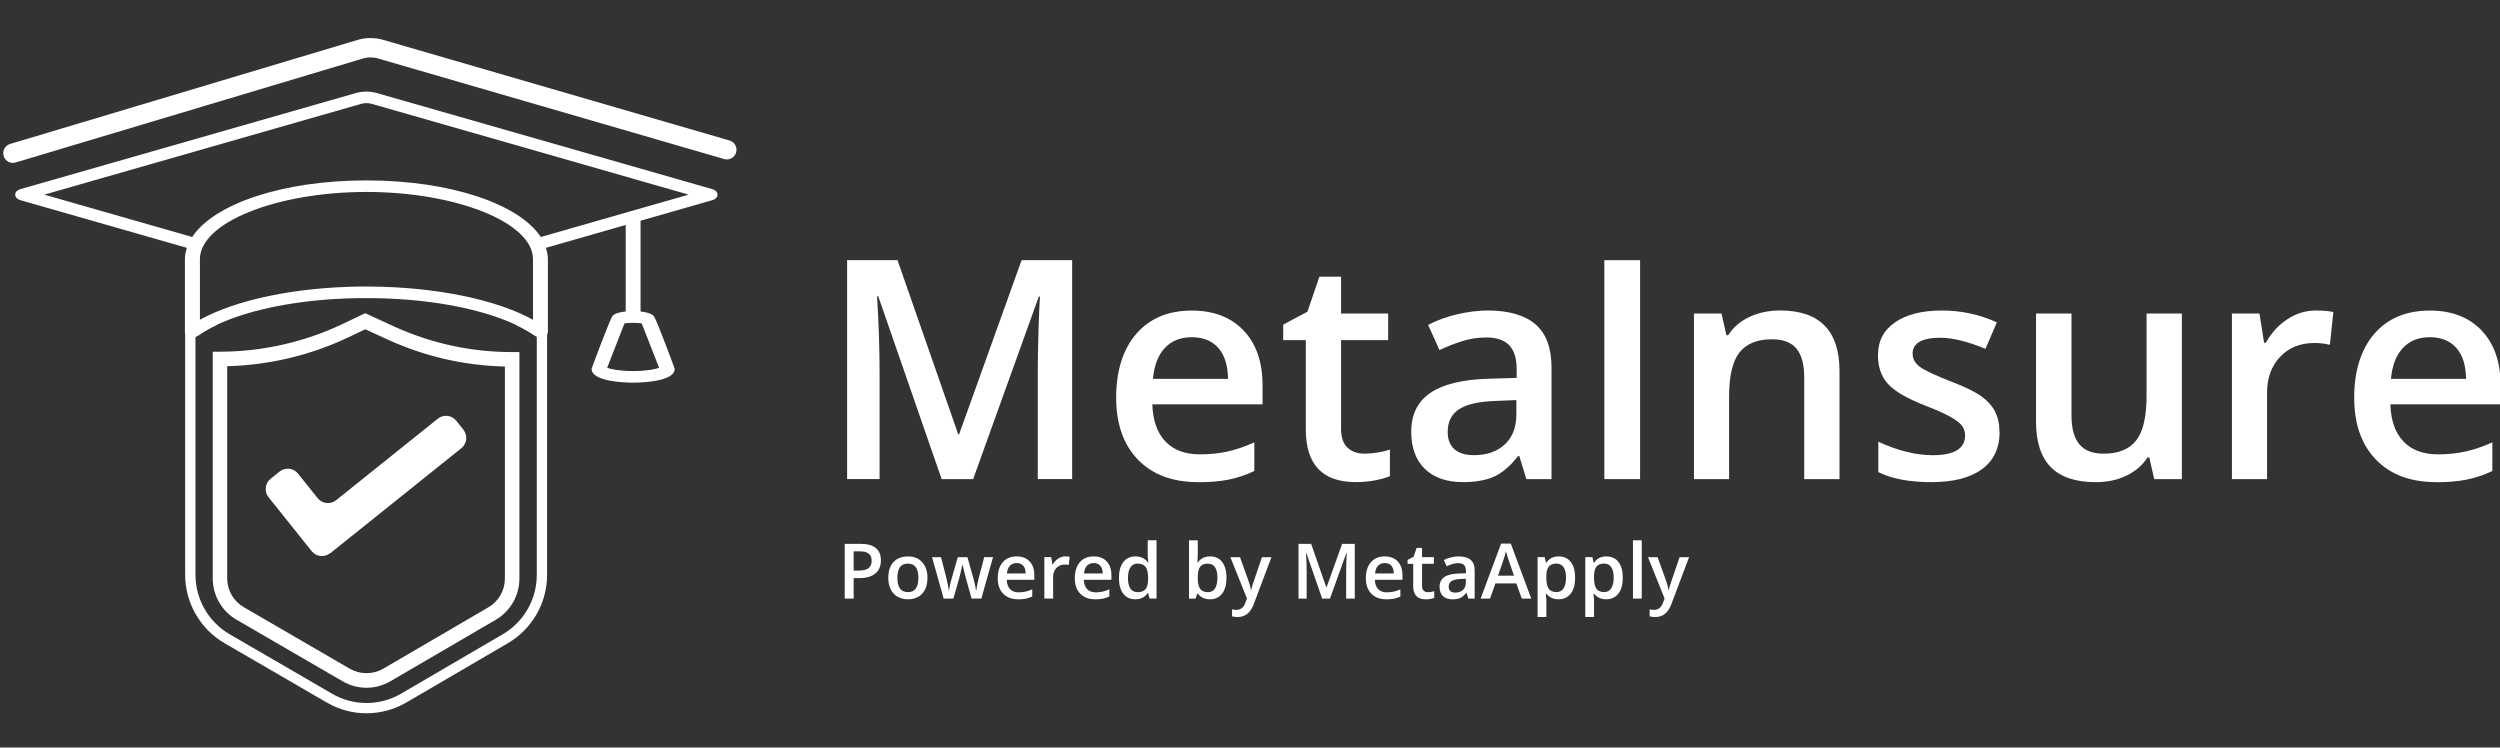 <svg width="204" height="61" viewBox="0 0 204 61" fill="none" xmlns="http://www.w3.org/2000/svg">
<rect x="0" y="0" width="204" height="61" fill="#333333" stroke="none"/>
<g clip-path="url(#clip0_1104_9862)">
<path d="M76.838 39.096L71.665 24.175H71.568C71.706 26.39 71.774 28.467 71.774 30.406V39.093H69.125V21.228H73.236L78.191 35.44H78.263L83.364 21.228H87.488V39.093H84.683V30.259C84.683 29.371 84.705 28.213 84.748 26.79C84.792 25.363 84.833 24.5 84.864 24.2H84.767L79.409 39.096H76.835H76.838Z" fill="white"/>
<path d="M97.776 39.343C95.677 39.343 94.037 38.73 92.853 37.504C91.669 36.278 91.078 34.589 91.078 32.44C91.078 30.29 91.628 28.498 92.725 27.234C93.824 25.97 95.333 25.342 97.251 25.342C99.032 25.342 100.441 25.883 101.475 26.968C102.509 28.051 103.024 29.543 103.024 31.442V32.993H94.03C94.071 34.304 94.424 35.314 95.093 36.018C95.758 36.722 96.698 37.075 97.91 37.075C98.707 37.075 99.451 37 100.138 36.85C100.825 36.7 101.562 36.45 102.353 36.099V38.433C101.653 38.768 100.944 39.002 100.228 39.143C99.513 39.281 98.695 39.35 97.776 39.35V39.343ZM97.251 27.516C96.339 27.516 95.611 27.803 95.061 28.382C94.511 28.961 94.183 29.802 94.08 30.913H100.207C100.191 29.796 99.922 28.951 99.401 28.376C98.879 27.8 98.163 27.516 97.251 27.516Z" fill="white"/>
<path d="M111.315 37.019C112.015 37.019 112.715 36.91 113.415 36.691V38.852C113.096 38.99 112.69 39.106 112.187 39.2C111.687 39.293 111.168 39.34 110.631 39.34C107.913 39.34 106.554 37.907 106.554 35.039V27.756H104.711V26.486L106.688 25.435L107.663 22.576H109.431V25.582H113.274V27.756H109.431V34.989C109.431 35.68 109.603 36.193 109.95 36.522C110.297 36.85 110.75 37.016 111.312 37.016L111.315 37.019Z" fill="white"/>
<path d="M124.55 39.096L123.975 37.213H123.879C123.229 38.036 122.573 38.596 121.914 38.893C121.254 39.19 120.408 39.34 119.377 39.34C118.049 39.34 117.015 38.98 116.272 38.264C115.528 37.548 115.156 36.534 115.156 35.22C115.156 33.828 115.672 32.777 116.706 32.067C117.74 31.357 119.314 30.972 121.429 30.907L123.76 30.835V30.115C123.76 29.252 123.56 28.607 123.157 28.179C122.754 27.75 122.129 27.538 121.282 27.538C120.592 27.538 119.927 27.641 119.292 27.844C118.658 28.047 118.049 28.288 117.462 28.564L116.534 26.512C117.265 26.13 118.068 25.839 118.939 25.639C119.811 25.439 120.633 25.338 121.404 25.338C123.119 25.338 124.416 25.714 125.291 26.461C126.165 27.212 126.603 28.388 126.603 29.993V39.096H124.553H124.55ZM120.28 37.141C121.32 37.141 122.157 36.85 122.788 36.268C123.419 35.687 123.735 34.87 123.735 33.819V32.646L122.001 32.718C120.651 32.768 119.667 32.993 119.055 33.397C118.44 33.8 118.133 34.416 118.133 35.248C118.133 35.852 118.312 36.318 118.671 36.647C119.03 36.975 119.564 37.141 120.283 37.141H120.28Z" fill="white"/>
<path d="M130.914 39.096V21.231H133.832V39.096H130.914Z" fill="white"/>
<path d="M150.104 39.096H147.224V30.788C147.224 29.746 147.015 28.967 146.596 28.454C146.177 27.941 145.512 27.685 144.6 27.685C143.387 27.685 142.5 28.044 141.938 28.761C141.376 29.477 141.094 30.678 141.094 32.364V39.096H138.227V25.583H140.473L140.876 27.353H141.023C141.429 26.709 142.007 26.211 142.756 25.861C143.506 25.511 144.334 25.335 145.246 25.335C148.483 25.335 150.104 26.984 150.104 30.284V39.093V39.096Z" fill="white"/>
<path d="M163.167 35.248C163.167 36.569 162.686 37.582 161.727 38.286C160.768 38.99 159.393 39.343 157.603 39.343C155.813 39.343 154.361 39.071 153.27 38.524V36.043C154.857 36.775 156.332 37.144 157.7 37.144C159.465 37.144 160.349 36.609 160.349 35.543C160.349 35.202 160.253 34.917 160.056 34.689C159.862 34.46 159.54 34.226 159.09 33.978C158.644 33.734 158.022 33.456 157.222 33.146C155.67 32.543 154.617 31.942 154.067 31.338C153.517 30.735 153.242 29.953 153.242 28.992C153.242 27.835 153.708 26.937 154.639 26.299C155.57 25.661 156.838 25.338 158.441 25.338C160.043 25.338 161.527 25.661 162.942 26.305L162.014 28.467C160.559 27.863 159.334 27.562 158.341 27.562C156.829 27.562 156.069 27.994 156.069 28.858C156.069 29.28 156.266 29.64 156.66 29.934C157.054 30.228 157.916 30.631 159.24 31.144C160.356 31.576 161.165 31.97 161.668 32.33C162.171 32.69 162.546 33.103 162.789 33.569C163.033 34.038 163.155 34.598 163.155 35.248H163.167Z" fill="white"/>
<path d="M175.785 39.096L175.382 37.326H175.235C174.835 37.955 174.269 38.446 173.532 38.805C172.795 39.165 171.954 39.343 171.011 39.343C169.377 39.343 168.156 38.937 167.35 38.12C166.544 37.307 166.141 36.071 166.141 34.417V25.582H169.033V33.916C169.033 34.952 169.246 35.727 169.668 36.243C170.089 36.76 170.755 37.019 171.658 37.019C172.86 37.019 173.748 36.66 174.313 35.937C174.879 35.217 175.16 34.007 175.16 32.314V25.582H178.04V39.096H175.781H175.785Z" fill="white"/>
<path d="M188.973 25.338C189.551 25.338 190.026 25.379 190.401 25.46L190.119 28.135C189.713 28.038 189.288 27.988 188.851 27.988C187.705 27.988 186.774 28.363 186.061 29.111C185.349 29.862 184.993 30.835 184.993 32.033V39.096H182.125V25.582H184.371L184.749 27.966H184.896C185.343 27.159 185.927 26.521 186.649 26.049C187.367 25.576 188.145 25.338 188.973 25.338Z" fill="white"/>
<path d="M198.8 39.343C196.7 39.343 195.06 38.73 193.876 37.504C192.692 36.278 192.102 34.589 192.102 32.44C192.102 30.29 192.651 28.498 193.748 27.234C194.848 25.97 196.357 25.342 198.275 25.342C200.055 25.342 201.464 25.883 202.498 26.968C203.532 28.051 204.048 29.543 204.048 31.442V32.993H195.054C195.094 34.304 195.447 35.314 196.116 36.018C196.781 36.722 197.722 37.075 198.934 37.075C199.73 37.075 200.474 37 201.161 36.85C201.849 36.7 202.586 36.45 203.376 36.099V38.433C202.676 38.768 201.967 39.002 201.252 39.143C200.536 39.281 199.718 39.35 198.8 39.35V39.343ZM198.275 27.516C197.362 27.516 196.635 27.803 196.085 28.382C195.535 28.961 195.207 29.802 195.104 30.913H201.23C201.214 29.796 200.946 28.951 200.424 28.376C199.902 27.8 199.187 27.516 198.275 27.516Z" fill="white"/>
<path d="M71.879 45.728C71.879 46.194 71.726 46.551 71.423 46.801C71.12 47.051 70.682 47.173 70.12 47.173H69.658V48.844H68.93V44.377H70.214C70.77 44.377 71.188 44.489 71.466 44.718C71.744 44.946 71.882 45.281 71.882 45.725L71.879 45.728ZM69.654 46.56H70.042C70.417 46.56 70.692 46.495 70.867 46.366C71.041 46.238 71.129 46.032 71.129 45.756C71.129 45.5 71.051 45.309 70.895 45.181C70.739 45.052 70.495 44.99 70.164 44.99H69.658V46.56H69.654Z" fill="white"/>
<path d="M75.68 47.148C75.68 47.699 75.54 48.13 75.255 48.44C74.971 48.75 74.581 48.903 74.075 48.903C73.759 48.903 73.481 48.831 73.237 48.69C72.994 48.55 72.809 48.343 72.678 48.077C72.547 47.811 72.484 47.502 72.484 47.148C72.484 46.601 72.625 46.172 72.906 45.866C73.187 45.559 73.581 45.406 74.093 45.406C74.606 45.406 74.968 45.562 75.252 45.878C75.537 46.194 75.68 46.616 75.68 47.151V47.148ZM73.225 47.148C73.225 47.927 73.512 48.318 74.087 48.318C74.662 48.318 74.94 47.927 74.94 47.148C74.94 46.369 74.653 45.991 74.081 45.991C73.781 45.991 73.562 46.091 73.428 46.291C73.293 46.491 73.225 46.776 73.225 47.148Z" fill="white"/>
<path d="M79.279 48.844L78.841 47.267C78.788 47.101 78.691 46.713 78.554 46.103H78.526C78.407 46.654 78.313 47.042 78.245 47.273L77.795 48.844H77.001L76.055 45.465H76.786L77.217 47.13C77.314 47.539 77.382 47.893 77.423 48.187H77.442C77.46 48.037 77.492 47.868 77.535 47.674C77.579 47.48 77.614 47.336 77.645 47.242L78.157 45.465H78.944L79.441 47.242C79.472 47.342 79.51 47.495 79.557 47.699C79.604 47.902 79.629 48.065 79.638 48.177H79.663C79.694 47.927 79.766 47.577 79.875 47.126L80.313 45.462H81.031L80.079 48.841H79.272L79.279 48.844Z" fill="white"/>
<path d="M83.089 48.903C82.564 48.903 82.154 48.75 81.858 48.443C81.561 48.137 81.414 47.714 81.414 47.176C81.414 46.638 81.552 46.191 81.826 45.875C82.101 45.559 82.479 45.403 82.957 45.403C83.404 45.403 83.754 45.537 84.013 45.809C84.273 46.081 84.401 46.454 84.401 46.926V47.314H82.151C82.161 47.642 82.251 47.893 82.417 48.071C82.582 48.249 82.82 48.334 83.123 48.334C83.323 48.334 83.507 48.315 83.679 48.277C83.851 48.24 84.035 48.177 84.232 48.09V48.675C84.057 48.759 83.879 48.819 83.701 48.853C83.523 48.887 83.317 48.906 83.089 48.906V48.903ZM82.957 45.947C82.729 45.947 82.548 46.019 82.411 46.163C82.273 46.307 82.192 46.519 82.164 46.795H83.695C83.692 46.516 83.623 46.303 83.495 46.16C83.367 46.016 83.185 45.944 82.957 45.944V45.947Z" fill="white"/>
<path d="M86.928 45.403C87.071 45.403 87.19 45.412 87.284 45.434L87.215 46.103C87.112 46.078 87.009 46.066 86.896 46.066C86.609 46.066 86.378 46.16 86.2 46.347C86.022 46.535 85.934 46.779 85.934 47.076V48.84H85.219V45.462H85.781L85.875 46.056H85.912C86.025 45.856 86.172 45.694 86.35 45.578C86.528 45.462 86.725 45.399 86.931 45.399L86.928 45.403Z" fill="white"/>
<path d="M89.378 48.903C88.853 48.903 88.444 48.75 88.147 48.443C87.85 48.137 87.703 47.714 87.703 47.176C87.703 46.638 87.841 46.191 88.115 45.875C88.39 45.559 88.768 45.403 89.246 45.403C89.693 45.403 90.043 45.537 90.302 45.809C90.562 46.081 90.69 46.454 90.69 46.926V47.314H88.44C88.45 47.642 88.54 47.893 88.706 48.071C88.871 48.249 89.109 48.334 89.412 48.334C89.612 48.334 89.796 48.315 89.968 48.277C90.14 48.24 90.324 48.177 90.521 48.09V48.675C90.346 48.759 90.168 48.819 89.99 48.853C89.812 48.887 89.606 48.906 89.378 48.906V48.903ZM89.246 45.947C89.018 45.947 88.837 46.019 88.7 46.163C88.562 46.307 88.481 46.519 88.453 46.795H89.984C89.981 46.516 89.912 46.303 89.784 46.16C89.656 46.016 89.475 45.944 89.246 45.944V45.947Z" fill="white"/>
<path d="M92.642 48.903C92.22 48.903 91.892 48.75 91.658 48.446C91.423 48.143 91.305 47.711 91.305 47.161C91.305 46.61 91.423 46.175 91.664 45.866C91.904 45.556 92.233 45.403 92.657 45.403C93.082 45.403 93.438 45.565 93.67 45.894H93.707C93.673 45.653 93.654 45.459 93.654 45.318V44.086H94.373V48.841H93.81L93.685 48.396H93.651C93.42 48.731 93.085 48.9 92.642 48.9V48.903ZM92.835 48.321C93.129 48.321 93.345 48.237 93.479 48.071C93.613 47.905 93.682 47.636 93.685 47.264V47.164C93.685 46.738 93.617 46.435 93.479 46.257C93.342 46.078 93.123 45.988 92.829 45.988C92.576 45.988 92.382 46.091 92.245 46.294C92.108 46.498 92.042 46.792 92.042 47.17C92.042 47.549 92.108 47.83 92.239 48.027C92.37 48.224 92.57 48.321 92.832 48.321H92.835Z" fill="white"/>
<path d="M98.745 45.403C99.166 45.403 99.495 45.556 99.729 45.859C99.963 46.163 100.082 46.595 100.082 47.145C100.082 47.696 99.963 48.13 99.726 48.44C99.488 48.75 99.157 48.903 98.735 48.903C98.314 48.903 97.976 48.75 97.742 48.443H97.692L97.561 48.844H97.023V44.089H97.739V45.218C97.739 45.303 97.736 45.425 97.726 45.59C97.717 45.756 97.711 45.859 97.708 45.906H97.739C97.967 45.572 98.301 45.403 98.745 45.403ZM98.557 45.991C98.27 45.991 98.061 46.075 97.933 46.247C97.804 46.419 97.739 46.701 97.736 47.101V47.151C97.736 47.561 97.801 47.861 97.929 48.046C98.058 48.231 98.273 48.321 98.567 48.321C98.82 48.321 99.013 48.221 99.145 48.018C99.276 47.815 99.341 47.524 99.341 47.145C99.341 46.379 99.079 45.994 98.554 45.994L98.557 45.991Z" fill="white"/>
<path d="M100.402 45.465H101.183L101.87 47.38C101.973 47.652 102.042 47.908 102.076 48.149H102.101C102.12 48.037 102.154 47.902 102.201 47.743C102.248 47.583 102.507 46.823 102.976 45.465H103.751L102.307 49.294C102.045 49.998 101.607 50.349 100.995 50.349C100.836 50.349 100.683 50.33 100.533 50.295V49.726C100.642 49.751 100.764 49.764 100.901 49.764C101.248 49.764 101.489 49.563 101.629 49.163L101.754 48.844L100.398 45.465H100.402Z" fill="white"/>
<path d="M107.888 48.844L106.595 45.115H106.57C106.604 45.669 106.623 46.188 106.623 46.673V48.844H105.961V44.377H106.989L108.226 47.93H108.245L109.519 44.377H110.55V48.844H109.847V46.635C109.847 46.413 109.853 46.125 109.863 45.769C109.872 45.412 109.885 45.196 109.891 45.121H109.866L108.526 48.844H107.882H107.888Z" fill="white"/>
<path d="M113.128 48.903C112.603 48.903 112.194 48.75 111.897 48.443C111.6 48.137 111.453 47.714 111.453 47.176C111.453 46.638 111.591 46.191 111.866 45.875C112.14 45.559 112.518 45.403 112.996 45.403C113.443 45.403 113.793 45.537 114.052 45.809C114.312 46.081 114.44 46.454 114.44 46.926V47.314H112.19C112.2 47.642 112.29 47.893 112.456 48.071C112.622 48.249 112.859 48.334 113.162 48.334C113.362 48.334 113.546 48.315 113.718 48.277C113.89 48.24 114.074 48.177 114.271 48.09V48.675C114.096 48.759 113.918 48.819 113.74 48.853C113.562 48.887 113.356 48.906 113.128 48.906V48.903ZM112.996 45.947C112.768 45.947 112.587 46.019 112.45 46.163C112.312 46.307 112.231 46.519 112.203 46.795H113.734C113.731 46.516 113.662 46.303 113.534 46.16C113.406 46.016 113.224 45.944 112.996 45.944V45.947Z" fill="white"/>
<path d="M116.509 48.325C116.684 48.325 116.859 48.296 117.034 48.243V48.784C116.956 48.819 116.853 48.847 116.728 48.872C116.603 48.897 116.471 48.906 116.337 48.906C115.659 48.906 115.319 48.547 115.319 47.83V46.01H114.859V45.691L115.353 45.428L115.597 44.711H116.04V45.462H117.002V46.007H116.04V47.815C116.04 47.987 116.084 48.115 116.171 48.199C116.259 48.284 116.371 48.325 116.512 48.325H116.509Z" fill="white"/>
<path d="M119.818 48.844L119.674 48.374H119.649C119.487 48.581 119.324 48.718 119.159 48.794C118.993 48.869 118.784 48.906 118.525 48.906C118.194 48.906 117.934 48.815 117.747 48.637C117.559 48.459 117.469 48.206 117.469 47.877C117.469 47.53 117.597 47.267 117.856 47.089C118.115 46.91 118.509 46.813 119.037 46.798L119.621 46.779V46.598C119.621 46.382 119.571 46.219 119.471 46.113C119.371 46.006 119.215 45.953 119.003 45.953C118.831 45.953 118.665 45.978 118.506 46.028C118.347 46.078 118.194 46.138 118.05 46.21L117.819 45.697C118.003 45.6 118.203 45.528 118.418 45.478C118.634 45.428 118.84 45.403 119.034 45.403C119.462 45.403 119.787 45.496 120.005 45.684C120.224 45.872 120.333 46.166 120.333 46.566V48.844H119.821H119.818ZM118.75 48.356C119.009 48.356 119.218 48.284 119.378 48.137C119.537 47.99 119.615 47.786 119.615 47.523V47.229L119.181 47.248C118.843 47.261 118.597 47.317 118.443 47.417C118.29 47.517 118.212 47.674 118.212 47.88C118.212 48.03 118.256 48.146 118.347 48.23C118.437 48.315 118.572 48.356 118.75 48.356Z" fill="white"/>
<path d="M124.179 48.844L123.732 47.605H122.026L121.589 48.844H120.82L122.489 44.358H123.282L124.95 48.844H124.176H124.179ZM123.541 46.973L123.123 45.756C123.091 45.675 123.051 45.547 122.995 45.371C122.938 45.196 122.904 45.068 122.882 44.987C122.826 45.237 122.748 45.512 122.642 45.809L122.239 46.973H123.538H123.541Z" fill="white"/>
<path d="M127.178 48.903C126.75 48.903 126.418 48.75 126.184 48.443H126.14C126.169 48.728 126.184 48.9 126.184 48.962V50.345H125.469V45.462H126.05C126.065 45.525 126.1 45.675 126.15 45.916H126.187C126.412 45.575 126.746 45.403 127.193 45.403C127.615 45.403 127.943 45.556 128.177 45.859C128.412 46.163 128.53 46.594 128.53 47.145C128.53 47.696 128.412 48.127 128.171 48.437C127.931 48.747 127.602 48.9 127.181 48.9L127.178 48.903ZM127.003 45.988C126.718 45.988 126.509 46.072 126.378 46.238C126.247 46.404 126.181 46.673 126.181 47.039V47.145C126.181 47.555 126.247 47.855 126.375 48.04C126.503 48.224 126.718 48.315 127.012 48.315C127.259 48.315 127.453 48.212 127.587 48.008C127.721 47.805 127.787 47.514 127.787 47.139C127.787 46.763 127.721 46.472 127.587 46.279C127.453 46.084 127.259 45.988 127 45.988H127.003Z" fill="white"/>
<path d="M131.068 48.903C130.64 48.903 130.309 48.75 130.075 48.443H130.031C130.059 48.728 130.075 48.9 130.075 48.962V50.345H129.359V45.462H129.94C129.956 45.525 129.99 45.675 130.04 45.916H130.078C130.303 45.575 130.637 45.403 131.084 45.403C131.506 45.403 131.834 45.556 132.068 45.859C132.302 46.163 132.421 46.594 132.421 47.145C132.421 47.696 132.302 48.127 132.062 48.437C131.821 48.747 131.493 48.9 131.071 48.9L131.068 48.903ZM130.893 45.988C130.609 45.988 130.4 46.072 130.268 46.238C130.137 46.404 130.072 46.673 130.072 47.039V47.145C130.072 47.555 130.137 47.855 130.265 48.04C130.393 48.224 130.609 48.315 130.903 48.315C131.149 48.315 131.343 48.212 131.477 48.008C131.612 47.805 131.677 47.514 131.677 47.139C131.677 46.763 131.612 46.472 131.477 46.279C131.343 46.084 131.149 45.988 130.89 45.988H130.893Z" fill="white"/>
<path d="M133.965 48.844H133.25V44.089H133.965V48.844Z" fill="white"/>
<path d="M134.48 45.465H135.261L135.948 47.38C136.051 47.652 136.12 47.908 136.154 48.149H136.179C136.198 48.037 136.232 47.902 136.279 47.743C136.326 47.583 136.585 46.823 137.054 45.465H137.829L136.385 49.294C136.123 49.998 135.686 50.349 135.073 50.349C134.914 50.349 134.761 50.33 134.611 50.295V49.726C134.72 49.751 134.842 49.764 134.98 49.764C135.326 49.764 135.567 49.563 135.707 49.163L135.832 48.844L134.477 45.465H134.48Z" fill="white"/>
<path d="M43.797 26.512L42.114 26.518C42.66 26.777 43.151 27.056 43.579 27.35H43.801V46.914C43.801 48.909 42.745 50.752 41.023 51.756L32.729 56.602C31.857 57.112 30.883 57.365 29.908 57.365C28.933 57.365 27.968 57.112 27.099 56.608L18.739 51.753C17.012 50.749 15.95 48.9 15.95 46.901V27.35H16.215C16.653 27.043 17.156 26.759 17.718 26.496L15.94 26.512L15.109 26.518V46.904C15.109 49.194 16.34 51.334 18.318 52.482L26.678 57.334C27.659 57.903 28.774 58.203 29.908 58.203C31.042 58.203 32.167 57.9 33.151 57.327L41.448 52.482C43.419 51.331 44.644 49.197 44.644 46.914V26.505L43.801 26.512H43.797Z" fill="white"/>
<path d="M29.905 56.12C29.224 56.12 28.55 55.938 27.959 55.594L19.293 50.564C18.1 49.873 17.359 48.584 17.359 47.205V28.704L18.14 28.698C21.524 28.67 24.923 27.885 27.975 26.427L29.796 25.557L32.092 26.612C35.157 28.016 38.419 28.729 41.792 28.729H42.383V47.214C42.383 48.59 41.646 49.879 40.459 50.571L31.858 55.591C31.265 55.938 30.59 56.12 29.905 56.12ZM18.54 29.874V47.205C18.54 48.165 19.056 49.06 19.884 49.541L28.55 54.572C29.374 55.05 30.437 55.05 31.261 54.572L39.862 49.551C40.687 49.069 41.199 48.174 41.199 47.217V29.909C37.866 29.831 34.639 29.086 31.599 27.691L29.806 26.868L28.481 27.5C25.394 28.977 21.964 29.796 18.54 29.881" fill="white"/>
<path d="M37.818 35.064L37.23 34.332C36.862 33.869 36.187 33.794 35.724 34.166L27.427 40.817C26.965 41.186 26.293 41.111 25.921 40.651L24.319 38.646C23.95 38.183 23.275 38.108 22.813 38.48L22.082 39.068C21.619 39.437 21.544 40.113 21.916 40.576L25.431 44.971C25.799 45.434 26.474 45.509 26.936 45.137L26.946 45.149L37.646 36.572C38.108 36.203 38.183 35.527 37.811 35.064" fill="white"/>
<path d="M58.147 15.441L30.746 7.592C30.199 7.436 29.593 7.436 29.043 7.592L1.639 15.441C1.402 15.51 1.242 15.685 1.242 15.885C1.242 16.085 1.398 16.257 1.639 16.326L15.25 20.224C15.153 20.524 15.088 20.831 15.088 21.143V27.078C15.088 27.118 15.094 27.156 15.11 27.197C15.157 27.334 15.278 27.453 15.454 27.509C15.532 27.538 15.616 27.547 15.697 27.547C15.778 27.547 15.869 27.531 15.95 27.503C16.009 27.481 16.063 27.456 16.113 27.422C16.147 27.397 16.184 27.372 16.219 27.347C16.656 27.043 17.159 26.756 17.721 26.493C20.071 25.389 23.442 24.647 27.209 24.406C27.903 24.359 28.612 24.334 29.331 24.325C29.518 24.325 29.705 24.325 29.893 24.325C30.018 24.325 30.146 24.325 30.271 24.325C31.008 24.331 31.736 24.356 32.448 24.4C36.297 24.631 39.74 25.389 42.12 26.518C42.667 26.777 43.161 27.056 43.586 27.35C43.62 27.375 43.651 27.397 43.685 27.422C43.723 27.45 43.764 27.472 43.807 27.491C43.97 27.559 44.166 27.569 44.342 27.509C44.479 27.462 44.585 27.378 44.648 27.278C44.685 27.218 44.707 27.15 44.707 27.078V21.143C44.707 20.831 44.641 20.524 44.544 20.224L51.058 18.356V25.417C50.63 25.46 50.18 25.554 49.987 25.776C49.809 25.939 48.275 30.068 48.275 30.096C48.275 31.169 51.099 31.223 51.664 31.223C52.23 31.223 55.054 31.169 55.054 30.096C55.054 30.068 53.589 26.092 53.342 25.779C53.108 25.557 52.676 25.46 52.27 25.42V18.012L58.153 16.326C58.39 16.257 58.55 16.082 58.55 15.885C58.55 15.688 58.39 15.51 58.153 15.441M30.23 23.383C30.118 23.383 30.008 23.383 29.896 23.383C29.718 23.383 29.537 23.383 29.359 23.383C24.091 23.446 19.271 24.459 16.313 26.092V21.143C16.313 18.175 22.532 15.663 29.896 15.663C37.259 15.663 43.492 18.172 43.492 21.143V26.092C40.489 24.441 35.582 23.424 30.23 23.383ZM52.364 26.39C52.611 27.006 53.514 29.305 53.782 30.012C53.492 30.125 52.751 30.278 51.664 30.278C50.577 30.278 49.837 30.128 49.543 30.012C49.812 29.314 50.708 27.009 50.958 26.39C51.211 26.33 52.102 26.33 52.367 26.39M44.126 19.339C42.367 16.645 36.75 14.721 29.899 14.721C23.048 14.721 17.444 16.645 15.685 19.339L3.616 15.882L29.474 8.474C29.752 8.396 30.058 8.396 30.336 8.474L56.194 15.882L44.129 19.339H44.126Z" fill="white"/>
<path d="M1.052 13.292C0.711 13.292 0.399 13.07 0.299 12.729C0.174 12.309 0.411 11.871 0.827 11.746L29.162 3.263C29.849 3.056 30.577 3.053 31.268 3.253L59.531 11.465C59.949 11.587 60.19 12.025 60.068 12.441C59.946 12.86 59.509 13.098 59.093 12.979L30.83 4.767C30.43 4.652 30.012 4.655 29.615 4.774L1.28 13.257C1.205 13.279 1.13 13.292 1.055 13.292" fill="white"/>
</g>
<defs>
<clipPath id="clip0_1104_9862">
<rect width="204" height="61" fill="white"/>
</clipPath>
</defs>
</svg>
